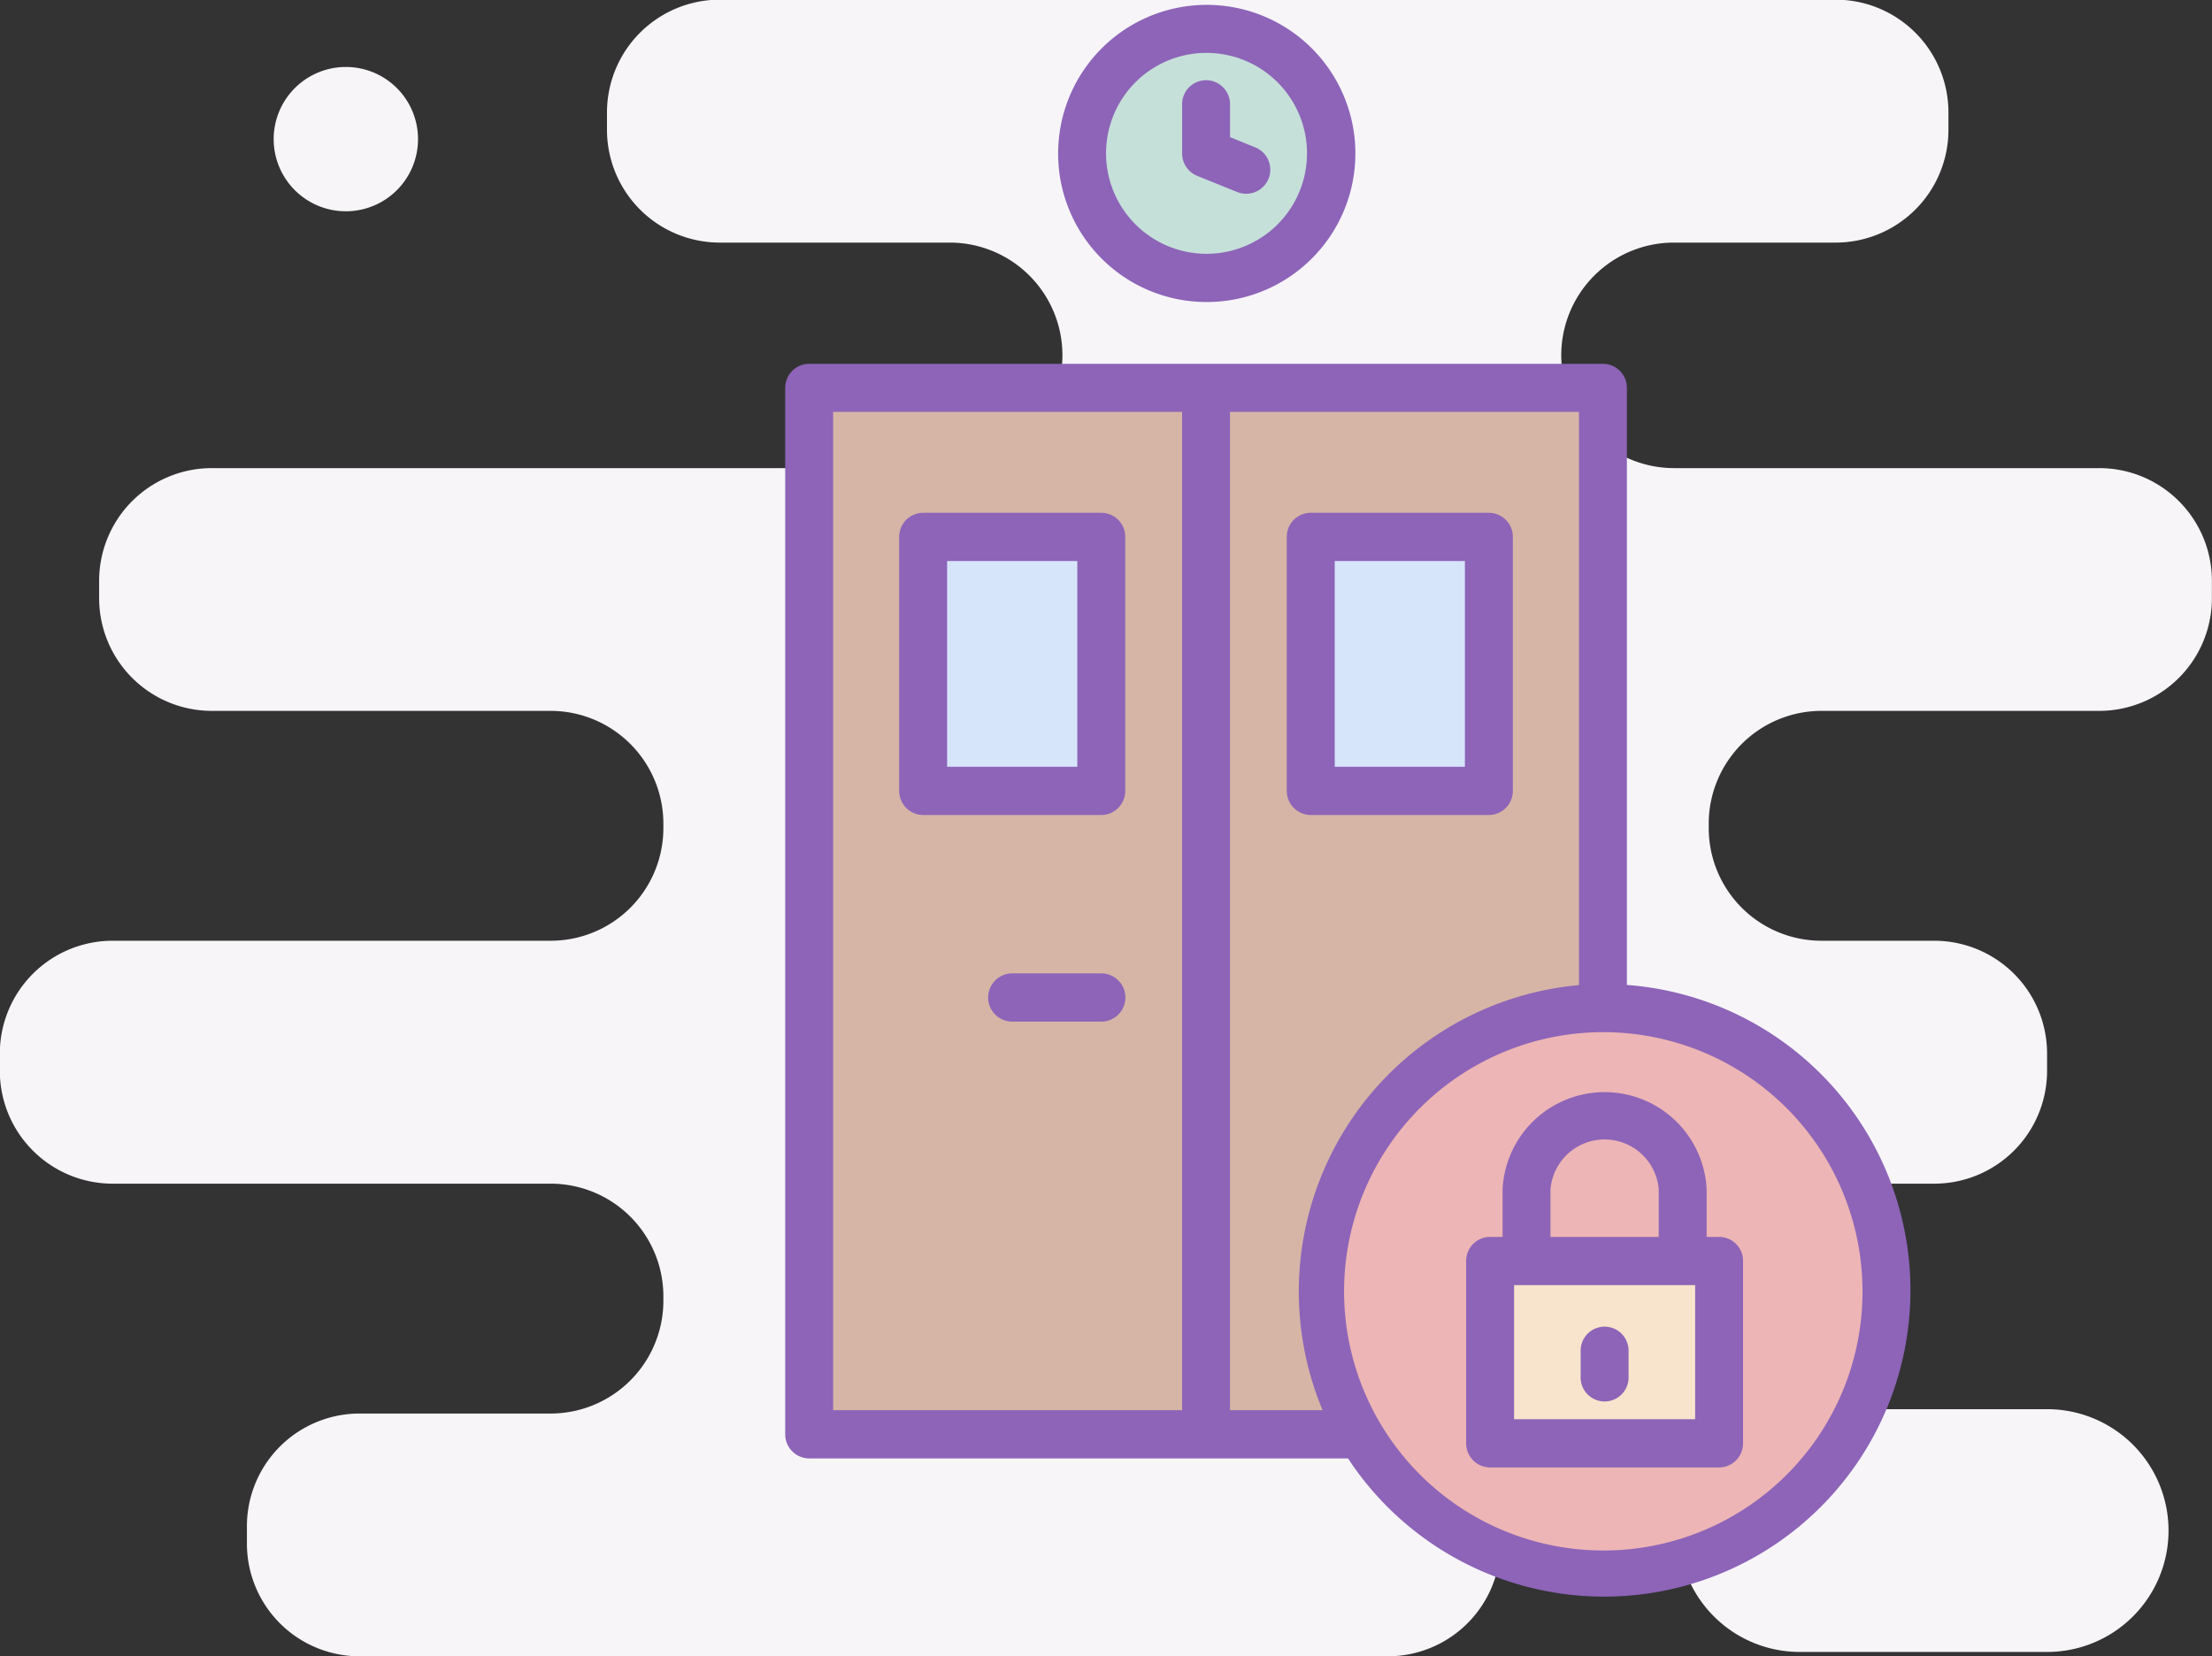 <svg id="ic_67" xmlns="http://www.w3.org/2000/svg" width="132.094" height="98.93" viewBox="0 0 132.094 98.93">
  <rect x="0" y="0" width="132.094" height="98.93" fill="#333333" stroke="none"/>
  <defs>
    <style>
      .cls-1 {
        fill: #f7f5f8;
      }

      .cls-1, .cls-6, .cls-7 {
        fill-rule: evenodd;
      }

      .cls-2 {
        fill: #d6b5a6;
      }

      .cls-3 {
        fill: #d6e5fa;
      }

      .cls-4 {
        fill: #edb5b5;
      }

      .cls-5 {
        fill: #f8e4cc;
      }

      .cls-6 {
        fill: #c5e0d9;
      }

      .cls-7 {
        fill: #8d64b8;
      }
    </style>
  </defs>
  <path id="Shape_16_copy_15" data-name="Shape 16 copy 15" class="cls-1" d="M580.745,8375.58H565.98a7.248,7.248,0,0,1-7.253-7.25h0a7.248,7.248,0,0,1,7.253-7.25h14.765a7.248,7.248,0,0,1,7.253,7.25h0A7.248,7.248,0,0,1,580.745,8375.58Zm-5.89-90.92v-1.03a6.739,6.739,0,0,0-6.734-6.74H501.482a6.739,6.739,0,0,0-6.735,6.74v1.03a6.739,6.739,0,0,0,6.735,6.74H515.21a6.73,6.73,0,0,1,6.735,6.73h0a6.739,6.739,0,0,1-6.735,6.74H471.155a6.731,6.731,0,0,0-6.735,6.73v1.04a6.731,6.731,0,0,0,6.735,6.73h20.224a6.74,6.74,0,0,1,6.736,6.74v0.26a6.731,6.731,0,0,1-6.736,6.73H465.225a6.739,6.739,0,0,0-6.735,6.74v1.03a6.739,6.739,0,0,0,6.735,6.74h26.154a6.731,6.731,0,0,1,6.736,6.73v0.26a6.74,6.74,0,0,1-6.736,6.74h-11.4a6.73,6.73,0,0,0-6.734,6.73v1.04a6.73,6.73,0,0,0,6.734,6.73h61.39a6.73,6.73,0,0,0,6.735-6.73v-1.04a6.73,6.73,0,0,0-6.735-6.73h-8.289a6.739,6.739,0,0,1-6.735-6.74v-0.26a6.731,6.731,0,0,1,6.735-6.73H574.01a6.739,6.739,0,0,0,6.735-6.74v-1.03a6.739,6.739,0,0,0-6.735-6.74h-6.735a6.731,6.731,0,0,1-6.735-6.73v-0.26a6.739,6.739,0,0,1,6.735-6.74h16.578a6.73,6.73,0,0,0,6.735-6.73v-1.04a6.73,6.73,0,0,0-6.735-6.73H558.468a6.739,6.739,0,0,1-6.735-6.74h0a6.731,6.731,0,0,1,6.735-6.73h9.653A6.739,6.739,0,0,0,574.855,8284.66Zm-95.7-3.75a4.31,4.31,0,1,1-4.312,4.31A4.312,4.312,0,0,1,479.156,8280.91Z" transform="translate(-458.5 -8276.91)"/>
  <rect class="cls-2" x="48.5" y="23.5" width="47.188" height="62.37"/>
  <rect class="cls-3" x="54.875" y="31.5" width="10.406" height="16"/>
  <rect id="Rectangle_555_copy" data-name="Rectangle 555 copy" class="cls-3" x="78.094" y="31.5" width="10.406" height="16"/>
  <circle class="cls-4" cx="95.282" cy="76.685" r="16.406"/>
  <rect class="cls-5" x="88.5" y="74.68" width="14.375" height="11.19"/>
  <path class="cls-6" d="M530.187,8278.78a7.205,7.205,0,1,1-7.187,7.2A7.2,7.2,0,0,1,530.187,8278.78Z" transform="translate(-458.5 -8276.91)"/>
  <path class="cls-7" d="M524.265,8307.54H513.628a1.433,1.433,0,0,0-1.431,1.44v15.17a1.439,1.439,0,0,0,1.431,1.44h10.637a1.439,1.439,0,0,0,1.431-1.44v-15.17A1.433,1.433,0,0,0,524.265,8307.54Zm-1.431,15.17h-7.775v-12.29h7.775v12.29Zm24.577,2.88a1.439,1.439,0,0,0,1.431-1.44v-15.17a1.433,1.433,0,0,0-1.431-1.44H536.774a1.433,1.433,0,0,0-1.431,1.44v15.17a1.439,1.439,0,0,0,1.431,1.44h10.637Zm-9.206-15.17h7.775v12.29h-7.775v-12.29Zm-7.685-15.47a8.875,8.875,0,1,0-8.831-8.88A8.863,8.863,0,0,0,530.52,8294.95Zm0-14.88a6,6,0,1,1-5.969,6A5.99,5.99,0,0,1,530.52,8280.07Zm-0.535,7.34,2.4,0.97a1.438,1.438,0,0,0,1.069-2.67l-1.5-.61v-1.93a1.431,1.431,0,1,0-2.861,0v2.9A1.444,1.444,0,0,0,529.985,8287.41Zm31.174,63.38h-0.744v-2.85a6.1,6.1,0,0,0-12.185,0v2.85h-0.745a1.433,1.433,0,0,0-1.431,1.44v10.89a1.439,1.439,0,0,0,1.431,1.44h13.674a1.438,1.438,0,0,0,1.431-1.44v-10.89A1.432,1.432,0,0,0,561.159,8350.79Zm-10.068-2.85a3.243,3.243,0,0,1,6.463,0v2.85h-6.463v-2.85Zm8.638,13.74H548.916v-8.01h10.813v8.01Zm-5.407-5.53a1.432,1.432,0,0,0-1.43,1.44v1.56a1.431,1.431,0,1,0,2.861,0v-1.56A1.433,1.433,0,0,0,554.322,8356.15Zm1.33-20.41v-35.66a1.433,1.433,0,0,0-1.431-1.44h-47.4a1.433,1.433,0,0,0-1.431,1.44v62.5a1.439,1.439,0,0,0,1.431,1.44H539A18.293,18.293,0,1,0,555.652,8335.74Zm-47.4-34.23h20.84v59.63h-20.84v-59.63Zm23.7,59.63v-59.63h20.84v34.24a18.378,18.378,0,0,0-15.31,25.39h-5.53Zm22.372,8.38a15.48,15.48,0,1,1,15.4-15.48A15.456,15.456,0,0,1,554.322,8369.52Zm-30.057-34.47h-5.318a1.44,1.44,0,0,0,0,2.88h5.318A1.44,1.44,0,0,0,524.265,8335.05Z" transform="translate(-458.5 -8276.91)"/>
</svg>
